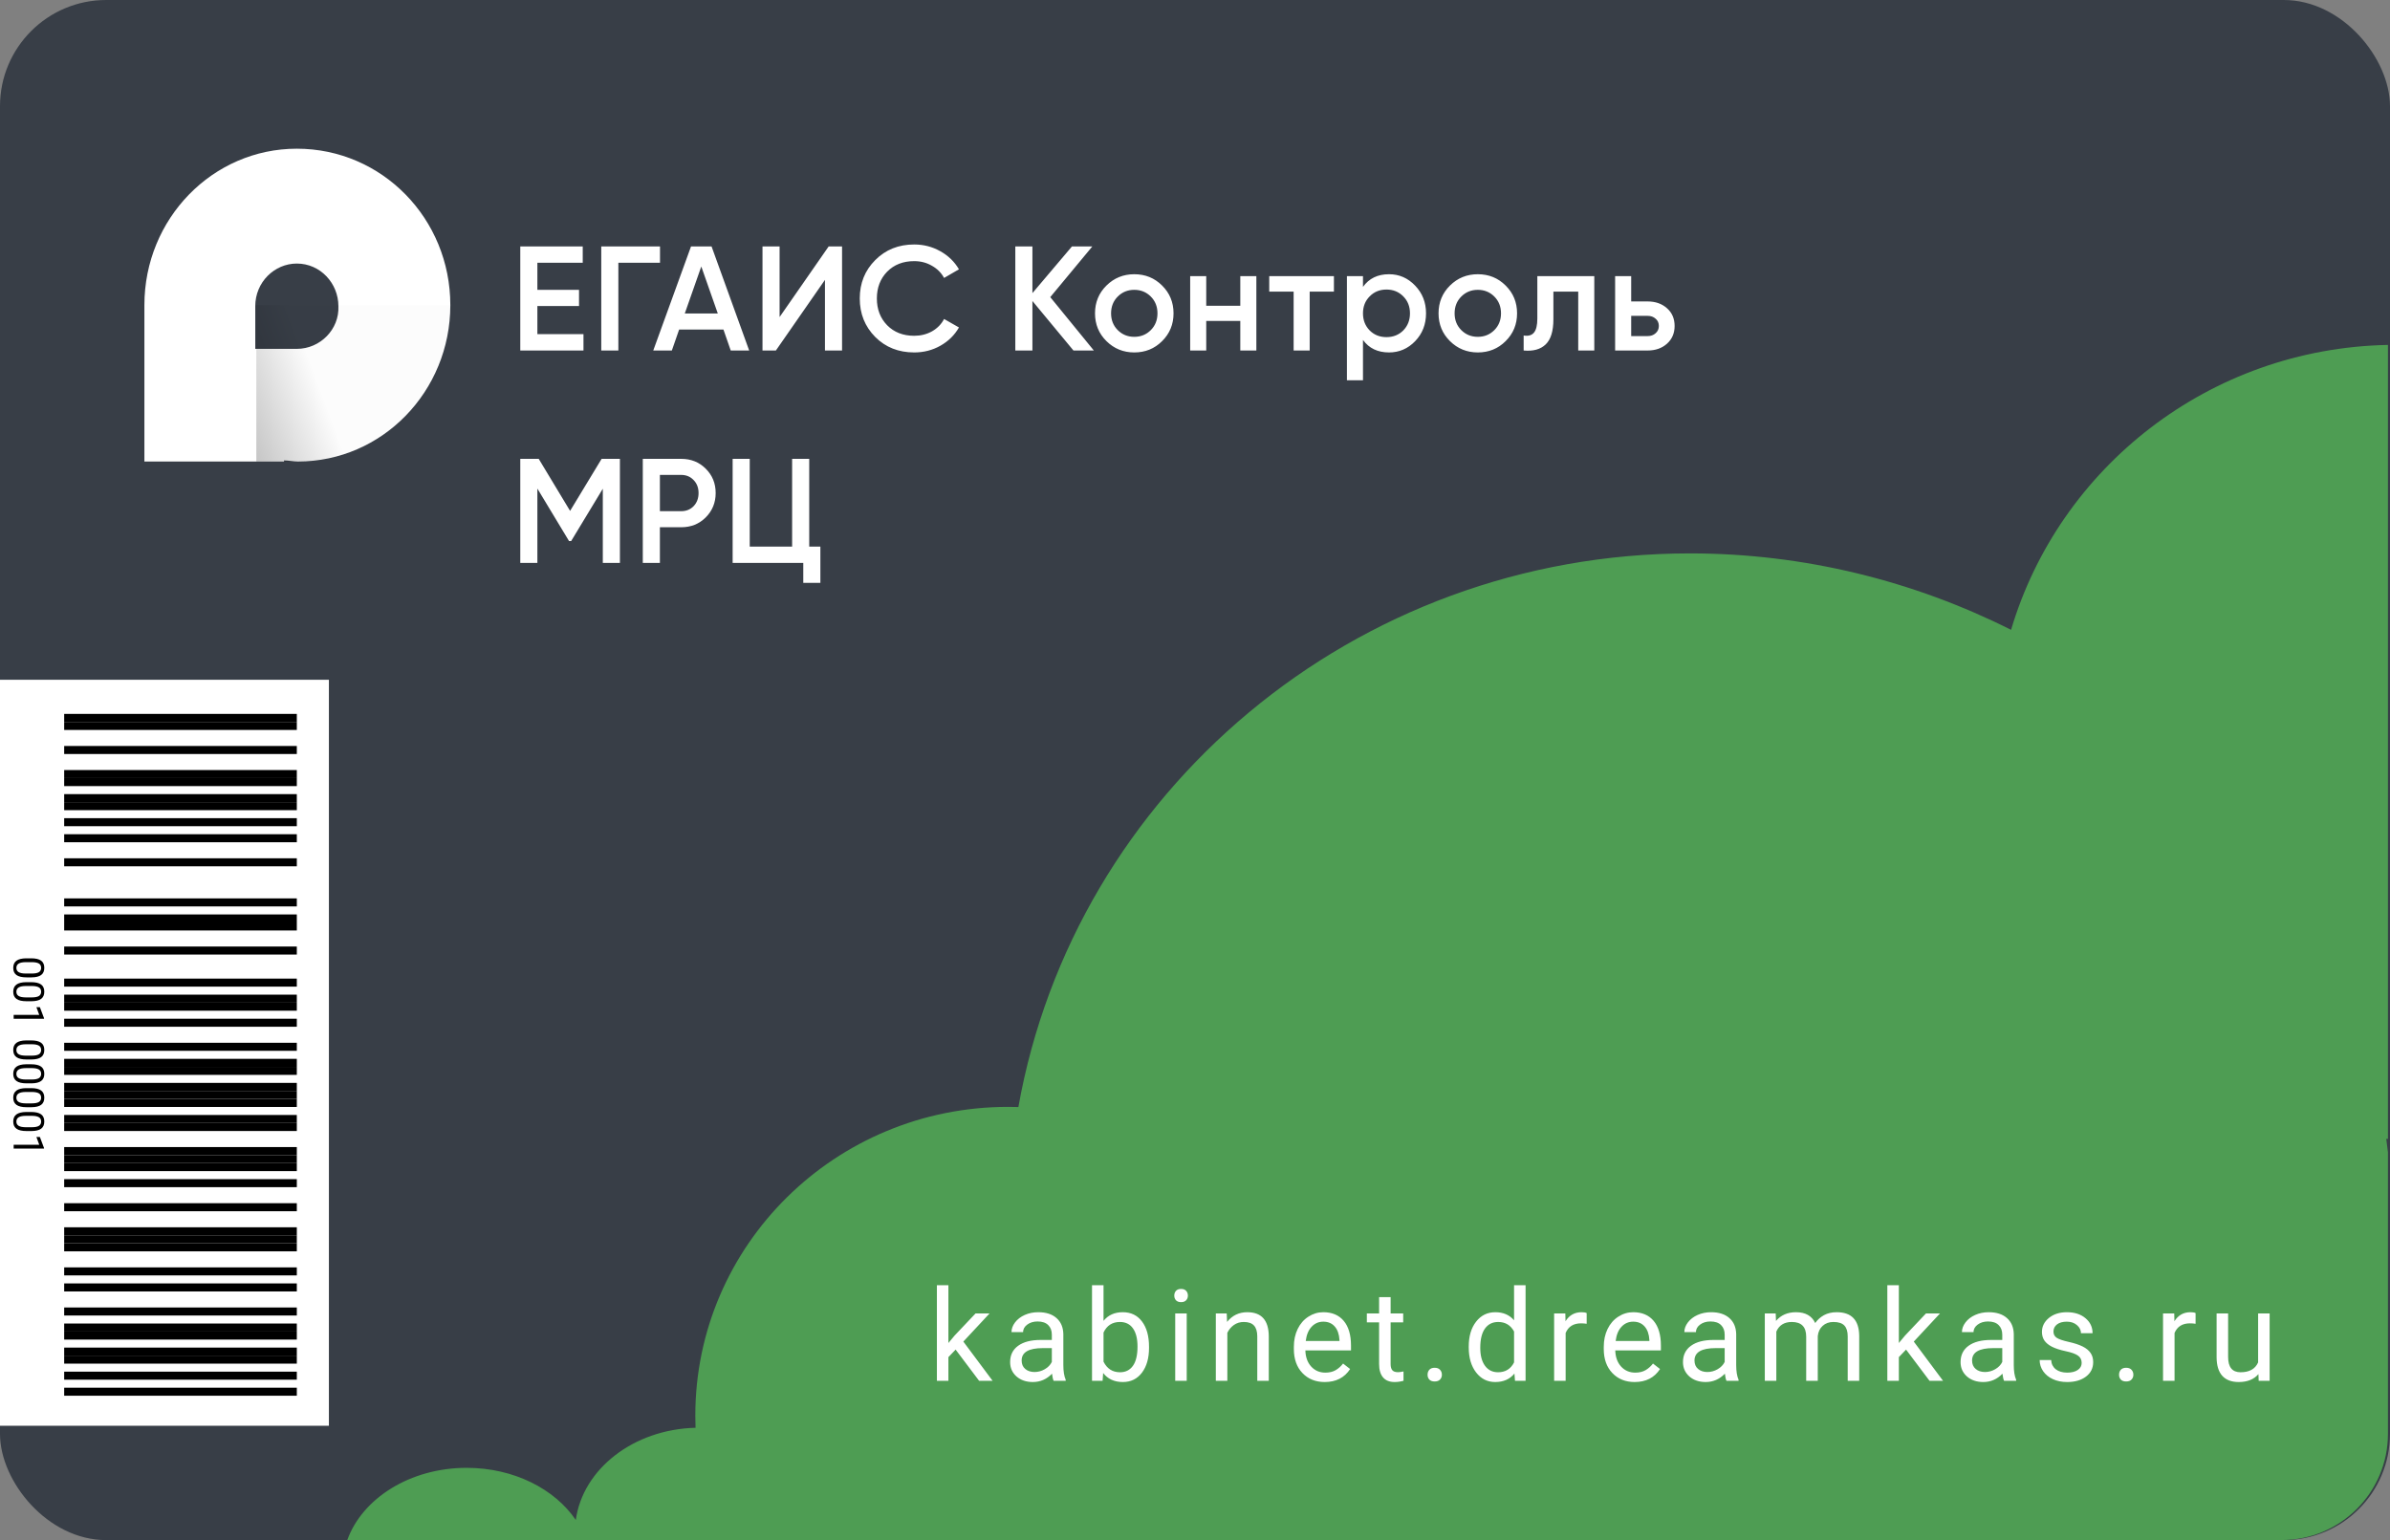 <svg width="225" height="145" viewBox="0 0 225 145" fill="none" xmlns="http://www.w3.org/2000/svg">
<rect x="0" y="0" width="225" height="145" fill="#808080" stroke="none"/>
<rect width="225" height="145" rx="10" fill="#383E47"/>
<path fill-rule="evenodd" clip-rule="evenodd" d="M224.807 108.491V134.993C224.807 140.516 220.33 144.993 214.807 144.993H32.694C34.112 141.066 38.608 138.196 43.935 138.196C48.364 138.196 52.219 140.18 54.207 143.106C54.863 138.313 59.633 134.57 65.48 134.424C65.466 134.047 65.458 133.668 65.458 133.287C65.458 117.229 78.645 104.211 94.911 104.211C95.233 104.211 95.554 104.217 95.873 104.227C101.144 74.612 127.448 52.102 159.104 52.102C169.863 52.102 180.178 54.702 189.327 59.298C193.86 44.018 207.985 32.801 224.807 32.474V107.225C224.754 107.224 224.702 107.223 224.649 107.222C224.706 107.643 224.759 108.067 224.807 108.491Z" fill="#4E9D53"/>
<path fill-rule="evenodd" clip-rule="evenodd" d="M27.944 14C20.016 14 13.594 20.591 13.594 28.726V28.726V43.452H26.74V43.349C27.141 43.349 27.643 43.452 28.044 43.452C35.972 43.452 42.395 36.861 42.395 28.726C42.395 20.591 35.972 14 27.944 14V14ZM27.944 32.845H24.03V28.829C24.03 26.564 25.837 24.813 27.944 24.813C30.152 24.813 31.858 26.667 31.858 28.829C31.958 30.992 30.152 32.845 27.944 32.845V32.845Z" fill="white"/>
<path fill-rule="evenodd" clip-rule="evenodd" d="M42.395 28.726H24.131V43.452H28.044C35.972 43.555 42.395 36.964 42.395 28.726V28.726Z" fill="url(#paint0_linear)"/>
<path d="M50.59 31.46H54.93V33H48.98V23.2H54.86V24.74H50.59V27.288H54.51V28.814H50.59V31.46ZM62.134 23.2V24.74H58.214V33H56.604V23.2H62.134ZM68.793 33L68.107 31.026H63.935L63.249 33H61.499L65.055 23.2H66.987L70.529 33H68.793ZM64.467 29.514H67.575L66.021 25.09L64.467 29.514ZM77.663 33V26.35L73.043 33H71.783V23.2H73.393V29.85L78.013 23.2H79.273V33H77.663ZM86.064 33.182C84.59 33.182 83.367 32.697 82.396 31.726C81.426 30.746 80.94 29.537 80.94 28.1C80.94 26.663 81.426 25.459 82.396 24.488C83.367 23.508 84.59 23.018 86.064 23.018C86.951 23.018 87.768 23.228 88.514 23.648C89.27 24.068 89.858 24.637 90.278 25.356L88.878 26.168C88.617 25.683 88.234 25.3 87.73 25.02C87.236 24.731 86.68 24.586 86.064 24.586C85.019 24.586 84.17 24.917 83.516 25.58C82.872 26.243 82.55 27.083 82.55 28.1C82.55 29.117 82.872 29.957 83.516 30.62C84.17 31.283 85.019 31.614 86.064 31.614C86.68 31.614 87.24 31.474 87.744 31.194C88.248 30.905 88.626 30.517 88.878 30.032L90.278 30.83C89.868 31.549 89.284 32.123 88.528 32.552C87.782 32.972 86.96 33.182 86.064 33.182ZM102.976 33H101.058L97.194 28.338V33H95.584V23.2H97.194V27.596L100.918 23.2H102.836L98.874 27.974L102.976 33ZM106.783 33.182C105.757 33.182 104.884 32.827 104.165 32.118C103.447 31.409 103.087 30.536 103.087 29.5C103.087 28.464 103.447 27.591 104.165 26.882C104.884 26.173 105.757 25.818 106.783 25.818C107.819 25.818 108.692 26.173 109.401 26.882C110.12 27.591 110.479 28.464 110.479 29.5C110.479 30.536 110.12 31.409 109.401 32.118C108.692 32.827 107.819 33.182 106.783 33.182ZM105.229 31.082C105.649 31.502 106.167 31.712 106.783 31.712C107.399 31.712 107.917 31.502 108.337 31.082C108.757 30.662 108.967 30.135 108.967 29.5C108.967 28.865 108.757 28.338 108.337 27.918C107.917 27.498 107.399 27.288 106.783 27.288C106.167 27.288 105.649 27.498 105.229 27.918C104.809 28.338 104.599 28.865 104.599 29.5C104.599 30.135 104.809 30.662 105.229 31.082ZM116.764 26H118.276V33H116.764V30.214H113.558V33H112.046V26H113.558V28.786H116.764V26ZM125.579 26V27.456H123.297V33H121.785V27.456H119.489V26H125.579ZM130.764 25.818C131.725 25.818 132.547 26.177 133.228 26.896C133.909 27.605 134.25 28.473 134.25 29.5C134.25 30.536 133.909 31.409 133.228 32.118C132.547 32.827 131.725 33.182 130.764 33.182C129.7 33.182 128.883 32.79 128.314 32.006V35.8H126.802V26H128.314V27.008C128.883 26.215 129.7 25.818 130.764 25.818ZM128.944 31.11C129.364 31.53 129.891 31.74 130.526 31.74C131.161 31.74 131.688 31.53 132.108 31.11C132.528 30.681 132.738 30.144 132.738 29.5C132.738 28.856 132.528 28.324 132.108 27.904C131.688 27.475 131.161 27.26 130.526 27.26C129.891 27.26 129.364 27.475 128.944 27.904C128.524 28.324 128.314 28.856 128.314 29.5C128.314 30.144 128.524 30.681 128.944 31.11ZM139.124 33.182C138.098 33.182 137.225 32.827 136.506 32.118C135.788 31.409 135.428 30.536 135.428 29.5C135.428 28.464 135.788 27.591 136.506 26.882C137.225 26.173 138.098 25.818 139.124 25.818C140.16 25.818 141.033 26.173 141.742 26.882C142.461 27.591 142.82 28.464 142.82 29.5C142.82 30.536 142.461 31.409 141.742 32.118C141.033 32.827 140.16 33.182 139.124 33.182ZM137.57 31.082C137.99 31.502 138.508 31.712 139.124 31.712C139.74 31.712 140.258 31.502 140.678 31.082C141.098 30.662 141.308 30.135 141.308 29.5C141.308 28.865 141.098 28.338 140.678 27.918C140.258 27.498 139.74 27.288 139.124 27.288C138.508 27.288 137.99 27.498 137.57 27.918C137.15 28.338 136.94 28.865 136.94 29.5C136.94 30.135 137.15 30.662 137.57 31.082ZM150.09 26V33H148.578V27.456H146.24V30.06C146.24 31.171 145.998 31.959 145.512 32.426C145.027 32.893 144.336 33.084 143.44 33V31.586C143.87 31.661 144.192 31.572 144.406 31.32C144.621 31.068 144.728 30.625 144.728 29.99V26H150.09ZM155.104 28.38C155.851 28.38 156.462 28.595 156.938 29.024C157.414 29.444 157.652 29.999 157.652 30.69C157.652 31.371 157.414 31.927 156.938 32.356C156.462 32.785 155.851 33 155.104 33H152.052V26H153.564V28.38H155.104ZM155.118 31.642C155.417 31.642 155.664 31.553 155.86 31.376C156.066 31.199 156.168 30.97 156.168 30.69C156.168 30.401 156.066 30.172 155.86 30.004C155.664 29.827 155.417 29.738 155.118 29.738H153.564V31.642H155.118ZM58.36 43.2V53H56.75V46.014L53.768 50.942H53.572L50.59 46V53H48.98V43.2H50.716L53.67 48.1L56.638 43.2H58.36ZM64.126 43.2C65.05 43.2 65.82 43.508 66.436 44.124C67.061 44.74 67.374 45.505 67.374 46.42C67.374 47.325 67.061 48.091 66.436 48.716C65.82 49.332 65.05 49.64 64.126 49.64H62.124V53H60.514V43.2H64.126ZM64.126 48.128C64.602 48.128 64.994 47.969 65.302 47.652C65.61 47.325 65.764 46.915 65.764 46.42C65.764 45.925 65.61 45.519 65.302 45.202C64.994 44.875 64.602 44.712 64.126 44.712H62.124V48.128H64.126ZM76.182 51.46H77.232V54.876H75.622V53H68.972V43.2H70.582V51.46H74.572V43.2H76.182V51.46Z" fill="white"/>
<rect y="64" width="30.963" height="70.234" fill="white"/>
<rect x="6.042" y="67.213" width="21.901" height="0.755" fill="black"/>
<rect x="6.042" y="67.969" width="21.901" height="0.755" fill="black"/>
<rect x="6.042" y="70.234" width="21.901" height="0.755" fill="black"/>
<rect x="6.042" y="72.5" width="21.901" height="0.755" fill="black"/>
<rect x="6.042" y="73.255" width="21.901" height="0.755" fill="black"/>
<rect x="6.042" y="74.766" width="21.901" height="0.755" fill="black"/>
<rect x="6.042" y="75.521" width="21.901" height="0.755" fill="black"/>
<rect x="6.042" y="77.031" width="21.901" height="0.755" fill="black"/>
<rect x="6.042" y="78.542" width="21.901" height="0.755" fill="black"/>
<rect x="6.042" y="80.807" width="21.901" height="0.755" fill="black"/>
<rect x="6.042" y="86.094" width="21.901" height="0.755" fill="black"/>
<rect x="6.042" y="86.849" width="21.901" height="0.755" fill="black"/>
<rect x="6.042" y="89.115" width="21.901" height="0.755" fill="black"/>
<rect x="6.042" y="92.135" width="21.901" height="0.755" fill="black"/>
<rect x="6.042" y="93.646" width="21.901" height="0.755" fill="black"/>
<rect x="6.042" y="94.401" width="21.901" height="0.755" fill="black"/>
<rect x="6.042" y="95.912" width="21.901" height="0.755" fill="black"/>
<rect x="6.042" y="98.177" width="21.901" height="0.755" fill="black"/>
<rect x="6.042" y="99.688" width="21.901" height="0.755" fill="black"/>
<rect x="6.042" y="100.443" width="21.901" height="0.755" fill="black"/>
<rect x="6.042" y="101.953" width="21.901" height="0.755" fill="black"/>
<rect x="6.042" y="102.708" width="21.901" height="0.755" fill="black"/>
<rect x="6.042" y="103.464" width="21.901" height="0.755" fill="black"/>
<rect x="6.042" y="104.974" width="21.901" height="0.755" fill="black"/>
<rect x="6.042" y="105.729" width="21.901" height="0.755" fill="black"/>
<rect x="6.042" y="107.995" width="21.901" height="0.755" fill="black"/>
<rect x="6.042" y="108.75" width="21.901" height="0.755" fill="black"/>
<rect x="6.042" y="109.505" width="21.901" height="0.755" fill="black"/>
<rect x="6.042" y="111.016" width="21.901" height="0.755" fill="black"/>
<rect x="6.042" y="113.281" width="21.901" height="0.755" fill="black"/>
<rect x="6.042" y="115.547" width="21.901" height="0.755" fill="black"/>
<rect x="6.042" y="116.302" width="21.901" height="0.755" fill="black"/>
<rect x="6.042" y="117.057" width="21.901" height="0.755" fill="black"/>
<rect x="6.042" y="119.323" width="21.901" height="0.755" fill="black"/>
<rect x="6.042" y="120.833" width="21.901" height="0.755" fill="black"/>
<rect x="6.042" y="123.099" width="21.901" height="0.755" fill="black"/>
<rect x="6.042" y="124.609" width="21.901" height="0.755" fill="black"/>
<rect x="6.042" y="125.365" width="21.901" height="0.755" fill="black"/>
<rect x="6.042" y="126.875" width="21.901" height="0.755" fill="black"/>
<rect x="6.042" y="127.63" width="21.901" height="0.755" fill="black"/>
<rect x="6.042" y="130.651" width="21.901" height="0.755" fill="black"/>
<rect x="6.042" y="129.141" width="21.901" height="0.755" fill="black"/>
<rect x="6.042" y="84.583" width="21.901" height="0.755" fill="black"/>
<path d="M2.499 92.019C2.076 92.019 1.762 91.947 1.556 91.803C1.35 91.658 1.247 91.432 1.247 91.125C1.247 90.822 1.348 90.597 1.548 90.451C1.75 90.305 2.051 90.23 2.451 90.225L2.933 90.225C3.351 90.225 3.662 90.297 3.865 90.441C4.068 90.586 4.169 90.812 4.169 91.121C4.169 91.427 4.071 91.652 3.874 91.797C3.679 91.941 3.377 92.016 2.968 92.019L2.499 92.019ZM2.994 91.658C3.3 91.658 3.522 91.615 3.662 91.529C3.802 91.443 3.872 91.307 3.872 91.121C3.872 90.936 3.803 90.801 3.663 90.717C3.524 90.632 3.31 90.588 3.021 90.586L2.443 90.586C2.135 90.586 1.908 90.63 1.761 90.719C1.615 90.809 1.542 90.944 1.542 91.125C1.542 91.303 1.611 91.436 1.749 91.522C1.887 91.609 2.105 91.654 2.402 91.658L2.994 91.658ZM2.499 94.266C2.076 94.266 1.762 94.193 1.556 94.049C1.35 93.904 1.247 93.678 1.247 93.371C1.247 93.068 1.348 92.843 1.548 92.697C1.75 92.551 2.051 92.476 2.451 92.471L2.933 92.471C3.351 92.471 3.662 92.543 3.865 92.688C4.068 92.832 4.169 93.059 4.169 93.367C4.169 93.673 4.071 93.898 3.874 94.043C3.679 94.188 3.377 94.262 2.968 94.266L2.499 94.266ZM2.994 93.904C3.3 93.904 3.522 93.861 3.662 93.775C3.802 93.689 3.872 93.553 3.872 93.367C3.872 93.182 3.803 93.047 3.663 92.963C3.524 92.878 3.31 92.835 3.021 92.832L2.443 92.832C2.135 92.832 1.908 92.876 1.761 92.965C1.615 93.055 1.542 93.19 1.542 93.371C1.542 93.549 1.611 93.682 1.749 93.768C1.887 93.855 2.105 93.9 2.402 93.904L2.994 93.904ZM1.286 95.916L1.286 95.553L3.695 95.553L3.427 94.824L3.755 94.824L4.144 95.859L4.144 95.916L1.286 95.916ZM2.499 99.75C2.076 99.75 1.762 99.678 1.556 99.533C1.35 99.389 1.247 99.163 1.247 98.856C1.247 98.552 1.348 98.328 1.548 98.182C1.75 98.036 2.051 97.96 2.451 97.955L2.933 97.955C3.351 97.955 3.662 98.027 3.865 98.172C4.068 98.316 4.169 98.543 4.169 98.852C4.169 99.158 4.071 99.383 3.874 99.527C3.679 99.672 3.377 99.746 2.968 99.75L2.499 99.75ZM2.994 99.389C3.3 99.389 3.522 99.346 3.662 99.26C3.802 99.174 3.872 99.038 3.872 98.852C3.872 98.667 3.803 98.532 3.663 98.447C3.524 98.363 3.31 98.319 3.021 98.316L2.443 98.316C2.135 98.316 1.908 98.361 1.761 98.449C1.615 98.539 1.542 98.674 1.542 98.856C1.542 99.034 1.611 99.166 1.749 99.252C1.887 99.339 2.105 99.385 2.402 99.389L2.994 99.389ZM2.499 101.996C2.076 101.996 1.762 101.924 1.556 101.779C1.35 101.635 1.247 101.409 1.247 101.102C1.247 100.798 1.348 100.574 1.548 100.428C1.75 100.282 2.051 100.206 2.451 100.201L2.933 100.201C3.351 100.201 3.662 100.273 3.865 100.418C4.068 100.562 4.169 100.789 4.169 101.098C4.169 101.404 4.071 101.629 3.874 101.773C3.679 101.918 3.377 101.992 2.968 101.996L2.499 101.996ZM2.994 101.635C3.3 101.635 3.522 101.592 3.662 101.506C3.802 101.42 3.872 101.284 3.872 101.098C3.872 100.913 3.803 100.778 3.663 100.693C3.524 100.609 3.31 100.565 3.021 100.562L2.443 100.562C2.135 100.562 1.908 100.607 1.761 100.695C1.615 100.785 1.542 100.921 1.542 101.102C1.542 101.28 1.611 101.412 1.749 101.498C1.887 101.585 2.105 101.631 2.402 101.635L2.994 101.635ZM2.499 104.242C2.076 104.242 1.762 104.17 1.556 104.025C1.35 103.881 1.247 103.655 1.247 103.348C1.247 103.044 1.348 102.82 1.548 102.674C1.75 102.528 2.051 102.452 2.451 102.447L2.933 102.447C3.351 102.447 3.662 102.52 3.865 102.664C4.068 102.809 4.169 103.035 4.169 103.344C4.169 103.65 4.071 103.875 3.874 104.02C3.679 104.164 3.377 104.238 2.968 104.242L2.499 104.242ZM2.994 103.881C3.3 103.881 3.522 103.838 3.662 103.752C3.802 103.666 3.872 103.53 3.872 103.344C3.872 103.159 3.803 103.024 3.663 102.939C3.524 102.855 3.31 102.811 3.021 102.809L2.443 102.809C2.135 102.809 1.908 102.853 1.761 102.941C1.615 103.031 1.542 103.167 1.542 103.348C1.542 103.526 1.611 103.658 1.749 103.744C1.887 103.831 2.105 103.877 2.402 103.881L2.994 103.881ZM2.499 106.488C2.076 106.488 1.762 106.416 1.556 106.271C1.35 106.127 1.247 105.901 1.247 105.594C1.247 105.29 1.348 105.066 1.548 104.92C1.75 104.774 2.051 104.699 2.451 104.693L2.933 104.693C3.351 104.693 3.662 104.766 3.865 104.91C4.068 105.055 4.169 105.281 4.169 105.59C4.169 105.896 4.071 106.121 3.874 106.266C3.679 106.41 3.377 106.484 2.968 106.488L2.499 106.488ZM2.994 106.127C3.3 106.127 3.522 106.084 3.662 105.998C3.802 105.912 3.872 105.776 3.872 105.59C3.872 105.405 3.803 105.27 3.663 105.186C3.524 105.101 3.31 105.057 3.021 105.055L2.443 105.055C2.135 105.055 1.908 105.099 1.761 105.187C1.615 105.277 1.542 105.413 1.542 105.594C1.542 105.772 1.611 105.904 1.749 105.99C1.887 106.077 2.105 106.123 2.402 106.127L2.994 106.127ZM1.286 108.139L1.286 107.775L3.695 107.775L3.427 107.047L3.755 107.047L4.144 108.082L4.144 108.139L1.286 108.139Z" fill="black"/>
<path d="M89.965 127.064L89.285 127.773V130H88.201V121H89.285V126.443L89.865 125.746L91.84 123.66H93.158L90.691 126.309L93.445 130H92.174L89.965 127.064ZM99.191 130C99.129 129.875 99.078 129.652 99.039 129.332C98.535 129.855 97.934 130.117 97.234 130.117C96.609 130.117 96.096 129.941 95.693 129.59C95.295 129.234 95.096 128.785 95.096 128.242C95.096 127.582 95.346 127.07 95.846 126.707C96.35 126.34 97.057 126.156 97.967 126.156H99.022V125.658C99.022 125.279 98.908 124.979 98.682 124.756C98.455 124.529 98.121 124.416 97.68 124.416C97.293 124.416 96.969 124.514 96.707 124.709C96.445 124.904 96.314 125.141 96.314 125.418H95.225C95.225 125.102 95.336 124.797 95.559 124.504C95.785 124.207 96.09 123.973 96.473 123.801C96.859 123.629 97.283 123.543 97.744 123.543C98.475 123.543 99.047 123.727 99.461 124.094C99.875 124.457 100.09 124.959 100.105 125.6V128.518C100.105 129.1 100.18 129.562 100.328 129.906V130H99.191ZM97.393 129.174C97.732 129.174 98.055 129.086 98.359 128.91C98.664 128.734 98.885 128.506 99.022 128.225V126.924H98.172C96.844 126.924 96.18 127.312 96.18 128.09C96.18 128.43 96.293 128.695 96.519 128.887C96.746 129.078 97.037 129.174 97.393 129.174ZM108.172 126.9C108.172 127.869 107.949 128.648 107.504 129.238C107.059 129.824 106.461 130.117 105.711 130.117C104.91 130.117 104.291 129.834 103.854 129.268L103.801 130H102.805V121H103.889V124.357C104.326 123.814 104.93 123.543 105.699 123.543C106.469 123.543 107.072 123.834 107.51 124.416C107.951 124.998 108.172 125.795 108.172 126.807V126.9ZM107.088 126.777C107.088 126.039 106.945 125.469 106.66 125.066C106.375 124.664 105.965 124.463 105.43 124.463C104.715 124.463 104.201 124.795 103.889 125.459V128.201C104.221 128.865 104.738 129.197 105.441 129.197C105.961 129.197 106.365 128.996 106.654 128.594C106.943 128.191 107.088 127.586 107.088 126.777ZM111.721 130H110.637V123.66H111.721V130ZM110.549 121.979C110.549 121.803 110.602 121.654 110.707 121.533C110.816 121.412 110.977 121.352 111.188 121.352C111.398 121.352 111.559 121.412 111.668 121.533C111.777 121.654 111.832 121.803 111.832 121.979C111.832 122.154 111.777 122.301 111.668 122.418C111.559 122.535 111.398 122.594 111.188 122.594C110.977 122.594 110.816 122.535 110.707 122.418C110.602 122.301 110.549 122.154 110.549 121.979ZM115.486 123.66L115.521 124.457C116.006 123.848 116.639 123.543 117.42 123.543C118.76 123.543 119.436 124.299 119.447 125.811V130H118.363V125.805C118.359 125.348 118.254 125.01 118.047 124.791C117.844 124.572 117.525 124.463 117.092 124.463C116.74 124.463 116.432 124.557 116.166 124.744C115.9 124.932 115.693 125.178 115.545 125.482V130H114.461V123.66H115.486ZM124.713 130.117C123.854 130.117 123.154 129.836 122.615 129.273C122.076 128.707 121.807 127.951 121.807 127.006V126.807C121.807 126.178 121.926 125.617 122.164 125.125C122.406 124.629 122.742 124.242 123.172 123.965C123.605 123.684 124.074 123.543 124.578 123.543C125.402 123.543 126.043 123.814 126.5 124.357C126.957 124.9 127.186 125.678 127.186 126.689V127.141H122.891C122.906 127.766 123.088 128.271 123.436 128.658C123.787 129.041 124.232 129.232 124.771 129.232C125.154 129.232 125.479 129.154 125.744 128.998C126.01 128.842 126.242 128.635 126.441 128.377L127.104 128.893C126.572 129.709 125.775 130.117 124.713 130.117ZM124.578 124.434C124.141 124.434 123.773 124.594 123.477 124.914C123.18 125.23 122.996 125.676 122.926 126.25H126.102V126.168C126.07 125.617 125.922 125.191 125.656 124.891C125.391 124.586 125.031 124.434 124.578 124.434ZM130.916 122.125V123.66H132.1V124.498H130.916V128.43C130.916 128.684 130.969 128.875 131.074 129.004C131.18 129.129 131.359 129.191 131.613 129.191C131.738 129.191 131.91 129.168 132.129 129.121V130C131.844 130.078 131.566 130.117 131.297 130.117C130.812 130.117 130.447 129.971 130.201 129.678C129.955 129.385 129.832 128.969 129.832 128.43V124.498H128.678V123.66H129.832V122.125H130.916ZM134.395 129.432C134.395 129.244 134.449 129.088 134.559 128.963C134.672 128.838 134.84 128.775 135.062 128.775C135.285 128.775 135.453 128.838 135.566 128.963C135.684 129.088 135.742 129.244 135.742 129.432C135.742 129.611 135.684 129.762 135.566 129.883C135.453 130.004 135.285 130.064 135.062 130.064C134.84 130.064 134.672 130.004 134.559 129.883C134.449 129.762 134.395 129.611 134.395 129.432ZM138.271 126.777C138.271 125.805 138.502 125.023 138.963 124.434C139.424 123.84 140.027 123.543 140.773 123.543C141.516 123.543 142.104 123.797 142.537 124.305V121H143.621V130H142.625L142.572 129.32C142.139 129.852 141.535 130.117 140.762 130.117C140.027 130.117 139.428 129.816 138.963 129.215C138.502 128.613 138.271 127.828 138.271 126.859V126.777ZM139.355 126.9C139.355 127.619 139.504 128.182 139.801 128.588C140.098 128.994 140.508 129.197 141.031 129.197C141.719 129.197 142.221 128.889 142.537 128.271V125.359C142.213 124.762 141.715 124.463 141.043 124.463C140.512 124.463 140.098 124.668 139.801 125.078C139.504 125.488 139.355 126.096 139.355 126.9ZM149.373 124.633C149.209 124.605 149.031 124.592 148.84 124.592C148.129 124.592 147.646 124.895 147.393 125.5V130H146.309V123.66H147.363L147.381 124.393C147.736 123.826 148.24 123.543 148.893 123.543C149.104 123.543 149.264 123.57 149.373 123.625V124.633ZM153.889 130.117C153.029 130.117 152.33 129.836 151.791 129.273C151.252 128.707 150.982 127.951 150.982 127.006V126.807C150.982 126.178 151.102 125.617 151.34 125.125C151.582 124.629 151.918 124.242 152.348 123.965C152.781 123.684 153.25 123.543 153.754 123.543C154.578 123.543 155.219 123.814 155.676 124.357C156.133 124.9 156.361 125.678 156.361 126.689V127.141H152.066C152.082 127.766 152.264 128.271 152.611 128.658C152.963 129.041 153.408 129.232 153.947 129.232C154.33 129.232 154.654 129.154 154.92 128.998C155.186 128.842 155.418 128.635 155.617 128.377L156.279 128.893C155.748 129.709 154.951 130.117 153.889 130.117ZM153.754 124.434C153.316 124.434 152.949 124.594 152.652 124.914C152.355 125.23 152.172 125.676 152.102 126.25H155.277V126.168C155.246 125.617 155.098 125.191 154.832 124.891C154.566 124.586 154.207 124.434 153.754 124.434ZM162.535 130C162.473 129.875 162.422 129.652 162.383 129.332C161.879 129.855 161.277 130.117 160.578 130.117C159.953 130.117 159.439 129.941 159.037 129.59C158.639 129.234 158.439 128.785 158.439 128.242C158.439 127.582 158.689 127.07 159.189 126.707C159.693 126.34 160.4 126.156 161.311 126.156H162.365V125.658C162.365 125.279 162.252 124.979 162.025 124.756C161.799 124.529 161.465 124.416 161.023 124.416C160.637 124.416 160.312 124.514 160.051 124.709C159.789 124.904 159.658 125.141 159.658 125.418H158.568C158.568 125.102 158.68 124.797 158.902 124.504C159.129 124.207 159.434 123.973 159.816 123.801C160.203 123.629 160.627 123.543 161.088 123.543C161.818 123.543 162.391 123.727 162.805 124.094C163.219 124.457 163.434 124.959 163.449 125.6V128.518C163.449 129.1 163.523 129.562 163.672 129.906V130H162.535ZM160.736 129.174C161.076 129.174 161.398 129.086 161.703 128.91C162.008 128.734 162.229 128.506 162.365 128.225V126.924H161.516C160.188 126.924 159.523 127.312 159.523 128.09C159.523 128.43 159.637 128.695 159.863 128.887C160.09 129.078 160.381 129.174 160.736 129.174ZM167.168 123.66L167.197 124.363C167.662 123.816 168.289 123.543 169.078 123.543C169.965 123.543 170.568 123.883 170.889 124.562C171.1 124.258 171.373 124.012 171.709 123.824C172.049 123.637 172.449 123.543 172.91 123.543C174.301 123.543 175.008 124.279 175.031 125.752V130H173.947V125.816C173.947 125.363 173.844 125.025 173.637 124.803C173.43 124.576 173.082 124.463 172.594 124.463C172.191 124.463 171.857 124.584 171.592 124.826C171.326 125.064 171.172 125.387 171.129 125.793V130H170.039V125.846C170.039 124.924 169.588 124.463 168.686 124.463C167.975 124.463 167.488 124.766 167.227 125.371V130H166.143V123.66H167.168ZM179.441 127.064L178.762 127.773V130H177.678V121H178.762V126.443L179.342 125.746L181.316 123.66H182.635L180.168 126.309L182.922 130H181.65L179.441 127.064ZM188.668 130C188.605 129.875 188.555 129.652 188.516 129.332C188.012 129.855 187.41 130.117 186.711 130.117C186.086 130.117 185.572 129.941 185.17 129.59C184.771 129.234 184.572 128.785 184.572 128.242C184.572 127.582 184.822 127.07 185.322 126.707C185.826 126.34 186.533 126.156 187.443 126.156H188.498V125.658C188.498 125.279 188.385 124.979 188.158 124.756C187.932 124.529 187.598 124.416 187.156 124.416C186.77 124.416 186.445 124.514 186.184 124.709C185.922 124.904 185.791 125.141 185.791 125.418H184.701C184.701 125.102 184.812 124.797 185.035 124.504C185.262 124.207 185.566 123.973 185.949 123.801C186.336 123.629 186.76 123.543 187.221 123.543C187.951 123.543 188.523 123.727 188.938 124.094C189.352 124.457 189.566 124.959 189.582 125.6V128.518C189.582 129.1 189.656 129.562 189.805 129.906V130H188.668ZM186.869 129.174C187.209 129.174 187.531 129.086 187.836 128.91C188.141 128.734 188.361 128.506 188.498 128.225V126.924H187.648C186.32 126.924 185.656 127.312 185.656 128.09C185.656 128.43 185.77 128.695 185.996 128.887C186.223 129.078 186.514 129.174 186.869 129.174ZM195.973 128.318C195.973 128.025 195.861 127.799 195.639 127.639C195.42 127.475 195.035 127.334 194.484 127.217C193.938 127.1 193.502 126.959 193.178 126.795C192.857 126.631 192.619 126.436 192.463 126.209C192.311 125.982 192.234 125.713 192.234 125.4C192.234 124.881 192.453 124.441 192.891 124.082C193.332 123.723 193.895 123.543 194.578 123.543C195.297 123.543 195.879 123.729 196.324 124.1C196.773 124.471 196.998 124.945 196.998 125.523H195.908C195.908 125.227 195.781 124.971 195.527 124.756C195.277 124.541 194.961 124.434 194.578 124.434C194.184 124.434 193.875 124.52 193.652 124.691C193.43 124.863 193.318 125.088 193.318 125.365C193.318 125.627 193.422 125.824 193.629 125.957C193.836 126.09 194.209 126.217 194.748 126.338C195.291 126.459 195.73 126.604 196.066 126.771C196.402 126.939 196.65 127.143 196.811 127.381C196.975 127.615 197.057 127.902 197.057 128.242C197.057 128.809 196.83 129.264 196.377 129.607C195.924 129.947 195.336 130.117 194.613 130.117C194.105 130.117 193.656 130.027 193.266 129.848C192.875 129.668 192.568 129.418 192.346 129.098C192.127 128.773 192.018 128.424 192.018 128.049H193.102C193.121 128.412 193.266 128.701 193.535 128.916C193.809 129.127 194.168 129.232 194.613 129.232C195.023 129.232 195.352 129.15 195.598 128.986C195.848 128.818 195.973 128.596 195.973 128.318ZM199.492 129.432C199.492 129.244 199.547 129.088 199.656 128.963C199.77 128.838 199.938 128.775 200.16 128.775C200.383 128.775 200.551 128.838 200.664 128.963C200.781 129.088 200.84 129.244 200.84 129.432C200.84 129.611 200.781 129.762 200.664 129.883C200.551 130.004 200.383 130.064 200.16 130.064C199.938 130.064 199.77 130.004 199.656 129.883C199.547 129.762 199.492 129.611 199.492 129.432ZM206.697 124.633C206.533 124.605 206.355 124.592 206.164 124.592C205.453 124.592 204.971 124.895 204.717 125.5V130H203.633V123.66H204.688L204.705 124.393C205.061 123.826 205.564 123.543 206.217 123.543C206.428 123.543 206.588 123.57 206.697 123.625V124.633ZM212.613 129.373C212.191 129.869 211.572 130.117 210.756 130.117C210.08 130.117 209.564 129.922 209.209 129.531C208.857 129.137 208.68 128.555 208.676 127.785V123.66H209.76V127.756C209.76 128.717 210.15 129.197 210.932 129.197C211.76 129.197 212.311 128.889 212.584 128.271V123.66H213.668V130H212.637L212.613 129.373Z" fill="white"/>
<defs>
<linearGradient id="paint0_linear" x1="-0.944" y1="60.497" x2="37.429" y2="46.23" gradientUnits="userSpaceOnUse">
<stop offset="0.003"/>
<stop offset="0.917" stop-opacity="0.01"/>
</linearGradient>
</defs>
</svg>
